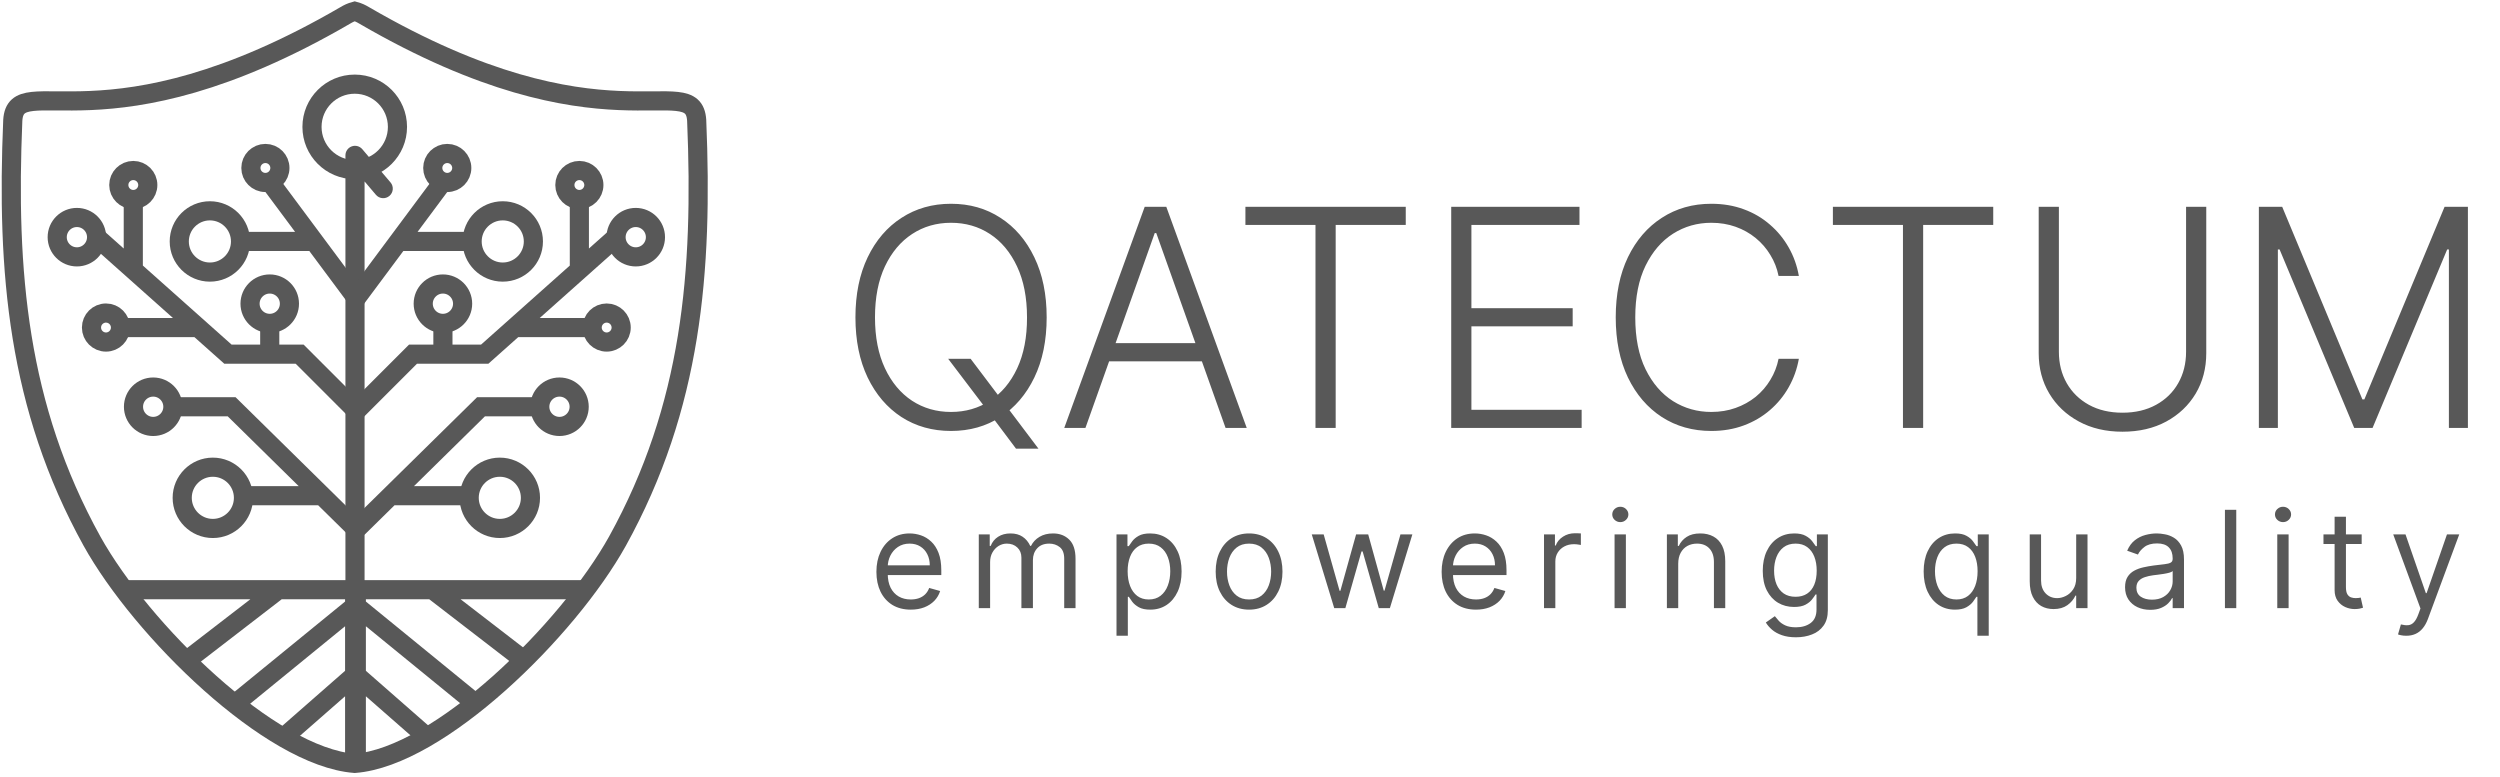 <svg xmlns="http://www.w3.org/2000/svg" width="222" height="69" viewBox="0 0 222 69" fill="none">
<path d="M84.199 31.864H86.194L88.706 35.191L89.127 35.747L92.215 39.841H90.221L87.958 36.821L87.555 36.284L84.199 31.864ZM92.944 28.182C92.944 30.227 92.579 32.008 91.85 33.522C91.122 35.031 90.118 36.201 88.84 37.032C87.568 37.856 86.104 38.269 84.449 38.269C82.793 38.269 81.326 37.856 80.048 37.032C78.776 36.201 77.775 35.031 77.047 33.522C76.324 32.008 75.963 30.227 75.963 28.182C75.963 26.136 76.324 24.359 77.047 22.851C77.775 21.336 78.779 20.166 80.057 19.342C81.336 18.511 82.799 18.095 84.449 18.095C86.104 18.095 87.568 18.511 88.84 19.342C90.118 20.166 91.122 21.336 91.85 22.851C92.579 24.359 92.944 26.136 92.944 28.182ZM91.199 28.182C91.199 26.424 90.904 24.919 90.317 23.666C89.728 22.407 88.926 21.445 87.91 20.78C86.894 20.115 85.74 19.783 84.449 19.783C83.164 19.783 82.013 20.115 80.997 20.78C79.981 21.445 79.175 22.403 78.581 23.656C77.993 24.909 77.699 26.418 77.699 28.182C77.699 29.94 77.993 31.445 78.581 32.698C79.169 33.951 79.971 34.913 80.987 35.584C82.004 36.249 83.157 36.581 84.449 36.581C85.74 36.581 86.894 36.249 87.91 35.584C88.933 34.919 89.738 33.96 90.326 32.707C90.914 31.448 91.205 29.94 91.199 28.182ZM96.386 38H94.506L101.65 18.364H103.567L110.71 38H108.831L102.675 20.694H102.541L96.386 38ZM97.738 30.473H107.479V32.084H97.738V30.473ZM110.593 19.974V18.364H124.831V19.974H118.608V38H116.815V19.974H110.593ZM128.868 38V18.364H140.258V19.974H130.661V27.367H139.654V28.978H130.661V36.389H140.45V38H128.868ZM159.738 24.5H157.936C157.801 23.829 157.559 23.209 157.207 22.64C156.862 22.065 156.427 21.563 155.903 21.135C155.379 20.706 154.784 20.374 154.12 20.137C153.455 19.901 152.736 19.783 151.962 19.783C150.722 19.783 149.591 20.105 148.568 20.751C147.552 21.397 146.737 22.346 146.123 23.599C145.516 24.845 145.212 26.373 145.212 28.182C145.212 30.004 145.516 31.538 146.123 32.784C146.737 34.031 147.552 34.977 148.568 35.622C149.591 36.261 150.722 36.581 151.962 36.581C152.736 36.581 153.455 36.463 154.12 36.226C154.784 35.99 155.379 35.66 155.903 35.239C156.427 34.81 156.862 34.309 157.207 33.733C157.559 33.158 157.801 32.535 157.936 31.864H159.738C159.578 32.765 159.278 33.605 158.837 34.385C158.402 35.159 157.846 35.836 157.169 36.418C156.497 37 155.724 37.453 154.848 37.779C153.973 38.105 153.011 38.269 151.962 38.269C150.313 38.269 148.849 37.856 147.571 37.032C146.293 36.201 145.289 35.031 144.56 33.522C143.838 32.014 143.477 30.234 143.477 28.182C143.477 26.13 143.838 24.35 144.56 22.841C145.289 21.333 146.293 20.166 147.571 19.342C148.849 18.511 150.313 18.095 151.962 18.095C153.011 18.095 153.973 18.258 154.848 18.584C155.724 18.904 156.497 19.358 157.169 19.946C157.846 20.527 158.402 21.205 158.837 21.978C159.278 22.752 159.578 23.592 159.738 24.5ZM162.761 19.974V18.364H176.999V19.974H170.776V38H168.983V19.974H162.761ZM194.123 18.364H195.916V31.365C195.916 32.701 195.603 33.896 194.977 34.951C194.35 35.999 193.478 36.827 192.359 37.434C191.247 38.035 189.953 38.336 188.476 38.336C187.006 38.336 185.711 38.032 184.593 37.425C183.474 36.818 182.602 35.99 181.975 34.941C181.349 33.893 181.036 32.701 181.036 31.365V18.364H182.829V31.24C182.829 32.282 183.062 33.212 183.529 34.031C183.995 34.842 184.65 35.481 185.494 35.948C186.344 36.415 187.338 36.648 188.476 36.648C189.614 36.648 190.608 36.415 191.458 35.948C192.308 35.481 192.963 34.842 193.423 34.031C193.89 33.212 194.123 32.282 194.123 31.24V18.364ZM200.587 18.364H202.659L209.782 35.469H209.955L217.079 18.364H219.15V38H217.462V22.151H217.309L210.684 38H209.054L202.428 22.151H202.275V38H200.587V18.364Z" fill="#585858"/>
<path d="M80.876 54.136C80.246 54.136 79.702 53.997 79.244 53.719C78.79 53.437 78.439 53.045 78.192 52.543C77.948 52.037 77.825 51.449 77.825 50.778C77.825 50.108 77.948 49.517 78.192 49.006C78.439 48.491 78.783 48.091 79.223 47.804C79.666 47.514 80.183 47.369 80.774 47.369C81.115 47.369 81.452 47.426 81.784 47.54C82.117 47.653 82.419 47.838 82.692 48.094C82.965 48.346 83.182 48.682 83.344 49.099C83.506 49.517 83.587 50.031 83.587 50.642V51.068H78.541V50.199H82.564C82.564 49.83 82.49 49.5 82.342 49.21C82.198 48.92 81.99 48.692 81.72 48.524C81.453 48.356 81.138 48.273 80.774 48.273C80.374 48.273 80.027 48.372 79.734 48.571C79.445 48.767 79.222 49.023 79.065 49.338C78.909 49.653 78.831 49.991 78.831 50.352V50.932C78.831 51.426 78.916 51.845 79.087 52.189C79.26 52.53 79.5 52.79 79.807 52.969C80.114 53.145 80.47 53.233 80.876 53.233C81.141 53.233 81.379 53.196 81.592 53.122C81.808 53.045 81.994 52.932 82.151 52.781C82.307 52.628 82.428 52.437 82.513 52.21L83.484 52.483C83.382 52.812 83.21 53.102 82.969 53.352C82.727 53.599 82.429 53.793 82.074 53.932C81.719 54.068 81.32 54.136 80.876 54.136ZM86.916 54V47.455H87.888V48.477H87.973C88.11 48.128 88.33 47.856 88.634 47.663C88.938 47.467 89.303 47.369 89.729 47.369C90.161 47.369 90.52 47.467 90.807 47.663C91.097 47.856 91.323 48.128 91.485 48.477H91.553C91.721 48.139 91.972 47.871 92.307 47.672C92.642 47.47 93.044 47.369 93.513 47.369C94.098 47.369 94.577 47.553 94.949 47.919C95.321 48.283 95.507 48.849 95.507 49.619V54H94.502V49.619C94.502 49.136 94.37 48.791 94.106 48.584C93.841 48.376 93.53 48.273 93.172 48.273C92.712 48.273 92.356 48.412 92.103 48.69C91.85 48.966 91.723 49.315 91.723 49.739V54H90.701V49.517C90.701 49.145 90.58 48.845 90.338 48.618C90.097 48.388 89.786 48.273 89.405 48.273C89.144 48.273 88.9 48.342 88.672 48.481C88.448 48.621 88.266 48.814 88.127 49.061C87.99 49.305 87.922 49.588 87.922 49.909V54H86.916ZM99.146 56.455V47.455H100.118V48.494H100.237C100.311 48.381 100.413 48.236 100.544 48.06C100.677 47.881 100.868 47.721 101.115 47.582C101.365 47.44 101.703 47.369 102.129 47.369C102.68 47.369 103.166 47.507 103.587 47.783C104.007 48.058 104.335 48.449 104.571 48.955C104.807 49.46 104.925 50.057 104.925 50.744C104.925 51.437 104.807 52.038 104.571 52.547C104.335 53.053 104.008 53.444 103.591 53.723C103.173 53.998 102.692 54.136 102.146 54.136C101.726 54.136 101.389 54.067 101.136 53.928C100.883 53.785 100.689 53.625 100.552 53.446C100.416 53.264 100.311 53.114 100.237 52.994H100.152V56.455H99.146ZM100.135 50.727C100.135 51.221 100.207 51.658 100.352 52.035C100.497 52.41 100.709 52.705 100.987 52.918C101.266 53.128 101.606 53.233 102.01 53.233C102.43 53.233 102.781 53.122 103.062 52.901C103.347 52.676 103.56 52.375 103.702 51.997C103.847 51.616 103.919 51.193 103.919 50.727C103.919 50.267 103.848 49.852 103.706 49.483C103.567 49.111 103.355 48.817 103.071 48.601C102.79 48.382 102.436 48.273 102.01 48.273C101.601 48.273 101.257 48.376 100.979 48.584C100.7 48.788 100.49 49.075 100.348 49.444C100.206 49.811 100.135 50.239 100.135 50.727ZM110.918 54.136C110.327 54.136 109.808 53.996 109.362 53.714C108.919 53.433 108.573 53.04 108.323 52.534C108.075 52.028 107.952 51.437 107.952 50.761C107.952 50.08 108.075 49.484 108.323 48.976C108.573 48.467 108.919 48.072 109.362 47.791C109.808 47.51 110.327 47.369 110.918 47.369C111.509 47.369 112.026 47.51 112.469 47.791C112.915 48.072 113.262 48.467 113.509 48.976C113.759 49.484 113.884 50.08 113.884 50.761C113.884 51.437 113.759 52.028 113.509 52.534C113.262 53.04 112.915 53.433 112.469 53.714C112.026 53.996 111.509 54.136 110.918 54.136ZM110.918 53.233C111.367 53.233 111.736 53.118 112.026 52.888C112.316 52.658 112.53 52.355 112.669 51.98C112.808 51.605 112.878 51.199 112.878 50.761C112.878 50.324 112.808 49.916 112.669 49.538C112.53 49.16 112.316 48.855 112.026 48.622C111.736 48.389 111.367 48.273 110.918 48.273C110.469 48.273 110.1 48.389 109.81 48.622C109.52 48.855 109.306 49.16 109.166 49.538C109.027 49.916 108.958 50.324 108.958 50.761C108.958 51.199 109.027 51.605 109.166 51.98C109.306 52.355 109.52 52.658 109.81 52.888C110.1 53.118 110.469 53.233 110.918 53.233ZM118.479 54L116.485 47.455H117.542L118.956 52.466H119.025L120.422 47.455H121.496L122.877 52.449H122.945L124.36 47.455H125.417L123.422 54H122.434L121.002 48.971H120.9L119.468 54H118.479ZM131.068 54.136C130.437 54.136 129.893 53.997 129.436 53.719C128.981 53.437 128.63 53.045 128.383 52.543C128.139 52.037 128.017 51.449 128.017 50.778C128.017 50.108 128.139 49.517 128.383 49.006C128.63 48.491 128.974 48.091 129.414 47.804C129.858 47.514 130.375 47.369 130.966 47.369C131.307 47.369 131.643 47.426 131.976 47.54C132.308 47.653 132.611 47.838 132.883 48.094C133.156 48.346 133.373 48.682 133.535 49.099C133.697 49.517 133.778 50.031 133.778 50.642V51.068H128.733V50.199H132.755C132.755 49.83 132.682 49.5 132.534 49.21C132.389 48.92 132.182 48.692 131.912 48.524C131.645 48.356 131.329 48.273 130.966 48.273C130.565 48.273 130.218 48.372 129.926 48.571C129.636 48.767 129.413 49.023 129.257 49.338C129.101 49.653 129.022 49.991 129.022 50.352V50.932C129.022 51.426 129.108 51.845 129.278 52.189C129.451 52.53 129.691 52.79 129.998 52.969C130.305 53.145 130.662 53.233 131.068 53.233C131.332 53.233 131.571 53.196 131.784 53.122C132 53.045 132.186 52.932 132.342 52.781C132.498 52.628 132.619 52.437 132.704 52.21L133.676 52.483C133.574 52.812 133.402 53.102 133.16 53.352C132.919 53.599 132.62 53.793 132.265 53.932C131.91 54.068 131.511 54.136 131.068 54.136ZM137.108 54V47.455H138.08V48.443H138.148C138.267 48.119 138.483 47.856 138.795 47.655C139.108 47.453 139.46 47.352 139.852 47.352C139.926 47.352 140.018 47.354 140.129 47.356C140.24 47.359 140.324 47.364 140.381 47.369V48.392C140.347 48.383 140.268 48.371 140.146 48.354C140.027 48.334 139.901 48.324 139.767 48.324C139.449 48.324 139.165 48.391 138.915 48.524C138.668 48.655 138.472 48.837 138.327 49.069C138.185 49.3 138.114 49.562 138.114 49.858V54H137.108ZM143.373 54V47.455H144.378V54H143.373ZM143.884 46.364C143.688 46.364 143.519 46.297 143.377 46.163C143.238 46.03 143.168 45.869 143.168 45.682C143.168 45.494 143.238 45.334 143.377 45.2C143.519 45.067 143.688 45 143.884 45C144.08 45 144.248 45.067 144.387 45.2C144.529 45.334 144.6 45.494 144.6 45.682C144.6 45.869 144.529 46.03 144.387 46.163C144.248 46.297 144.08 46.364 143.884 46.364ZM149.026 50.062V54H148.02V47.455H148.992V48.477H149.077C149.231 48.145 149.464 47.878 149.776 47.676C150.089 47.471 150.492 47.369 150.986 47.369C151.43 47.369 151.817 47.46 152.15 47.642C152.482 47.821 152.741 48.094 152.925 48.46C153.11 48.824 153.202 49.284 153.202 49.841V54H152.197V49.909C152.197 49.395 152.063 48.994 151.796 48.707C151.529 48.418 151.162 48.273 150.697 48.273C150.376 48.273 150.089 48.342 149.836 48.481C149.586 48.621 149.388 48.824 149.243 49.091C149.099 49.358 149.026 49.682 149.026 50.062ZM159.482 56.591C158.996 56.591 158.579 56.528 158.229 56.403C157.88 56.281 157.589 56.119 157.356 55.918C157.125 55.719 156.942 55.506 156.806 55.278L157.607 54.716C157.698 54.835 157.813 54.971 157.952 55.125C158.091 55.281 158.282 55.416 158.523 55.53C158.768 55.646 159.087 55.705 159.482 55.705C160.01 55.705 160.447 55.577 160.79 55.321C161.134 55.065 161.306 54.665 161.306 54.119V52.79H161.221C161.147 52.909 161.042 53.057 160.905 53.233C160.772 53.406 160.579 53.561 160.326 53.697C160.076 53.831 159.738 53.898 159.312 53.898C158.783 53.898 158.309 53.773 157.888 53.523C157.471 53.273 157.14 52.909 156.895 52.432C156.654 51.955 156.533 51.375 156.533 50.693C156.533 50.023 156.651 49.439 156.887 48.942C157.123 48.442 157.451 48.055 157.871 47.783C158.292 47.507 158.777 47.369 159.329 47.369C159.755 47.369 160.093 47.44 160.343 47.582C160.596 47.721 160.789 47.881 160.922 48.06C161.059 48.236 161.164 48.381 161.238 48.494H161.34V47.455H162.312V54.187C162.312 54.75 162.184 55.207 161.928 55.56C161.675 55.915 161.334 56.175 160.905 56.339C160.479 56.507 160.005 56.591 159.482 56.591ZM159.448 52.994C159.851 52.994 160.192 52.902 160.471 52.717C160.749 52.533 160.961 52.267 161.106 51.92C161.25 51.574 161.323 51.159 161.323 50.676C161.323 50.205 161.252 49.788 161.11 49.428C160.968 49.067 160.758 48.784 160.479 48.58C160.201 48.375 159.857 48.273 159.448 48.273C159.022 48.273 158.667 48.381 158.383 48.596C158.101 48.812 157.89 49.102 157.748 49.466C157.608 49.83 157.539 50.233 157.539 50.676C157.539 51.131 157.61 51.533 157.752 51.882C157.897 52.229 158.11 52.501 158.391 52.7C158.675 52.896 159.027 52.994 159.448 52.994ZM175.593 56.455V52.994H175.508C175.434 53.114 175.329 53.264 175.193 53.446C175.056 53.625 174.862 53.785 174.609 53.928C174.356 54.067 174.02 54.136 173.599 54.136C173.054 54.136 172.572 53.998 172.154 53.723C171.737 53.444 171.41 53.053 171.174 52.547C170.939 52.038 170.821 51.437 170.821 50.744C170.821 50.057 170.939 49.46 171.174 48.955C171.41 48.449 171.738 48.058 172.159 47.783C172.579 47.507 173.065 47.369 173.616 47.369C174.042 47.369 174.379 47.44 174.626 47.582C174.876 47.721 175.066 47.881 175.197 48.06C175.331 48.236 175.434 48.381 175.508 48.494H175.627V47.455H176.599V56.455H175.593ZM173.735 53.233C174.139 53.233 174.48 53.128 174.758 52.918C175.037 52.705 175.248 52.41 175.393 52.035C175.538 51.658 175.61 51.221 175.61 50.727C175.61 50.239 175.539 49.811 175.397 49.444C175.255 49.075 175.045 48.788 174.767 48.584C174.488 48.376 174.145 48.273 173.735 48.273C173.309 48.273 172.954 48.382 172.67 48.601C172.389 48.817 172.177 49.111 172.035 49.483C171.896 49.852 171.826 50.267 171.826 50.727C171.826 51.193 171.897 51.616 172.039 51.997C172.184 52.375 172.397 52.676 172.679 52.901C172.963 53.122 173.315 53.233 173.735 53.233ZM184.365 51.324V47.455H185.371V54H184.365V52.892H184.297C184.143 53.224 183.905 53.507 183.581 53.74C183.257 53.97 182.848 54.085 182.354 54.085C181.945 54.085 181.581 53.996 181.263 53.817C180.945 53.635 180.695 53.362 180.513 52.998C180.331 52.632 180.24 52.17 180.24 51.614V47.455H181.246V51.545C181.246 52.023 181.379 52.403 181.646 52.687C181.916 52.971 182.26 53.114 182.677 53.114C182.927 53.114 183.182 53.05 183.44 52.922C183.702 52.794 183.92 52.598 184.097 52.334C184.275 52.069 184.365 51.733 184.365 51.324ZM190.939 54.153C190.524 54.153 190.148 54.075 189.81 53.919C189.471 53.76 189.203 53.531 189.004 53.233C188.805 52.932 188.706 52.568 188.706 52.142C188.706 51.767 188.78 51.463 188.927 51.23C189.075 50.994 189.273 50.81 189.52 50.676C189.767 50.543 190.04 50.443 190.338 50.378C190.639 50.31 190.942 50.256 191.246 50.216C191.643 50.165 191.966 50.126 192.213 50.101C192.463 50.072 192.645 50.026 192.758 49.96C192.875 49.895 192.933 49.781 192.933 49.619V49.585C192.933 49.165 192.818 48.838 192.588 48.605C192.361 48.372 192.015 48.256 191.552 48.256C191.072 48.256 190.696 48.361 190.423 48.571C190.15 48.781 189.959 49.006 189.848 49.244L188.893 48.903C189.064 48.506 189.291 48.196 189.575 47.974C189.862 47.75 190.175 47.594 190.513 47.506C190.854 47.415 191.189 47.369 191.518 47.369C191.729 47.369 191.97 47.395 192.243 47.446C192.518 47.494 192.784 47.595 193.04 47.748C193.298 47.902 193.513 48.133 193.683 48.443C193.854 48.753 193.939 49.168 193.939 49.687V54H192.933V53.114H192.882C192.814 53.256 192.7 53.408 192.541 53.569C192.382 53.731 192.17 53.869 191.906 53.983C191.642 54.096 191.319 54.153 190.939 54.153ZM191.092 53.25C191.49 53.25 191.825 53.172 192.098 53.016C192.373 52.859 192.581 52.658 192.72 52.41C192.862 52.163 192.933 51.903 192.933 51.631V50.71C192.89 50.761 192.797 50.808 192.652 50.851C192.51 50.891 192.345 50.926 192.158 50.957C191.973 50.986 191.792 51.011 191.616 51.034C191.443 51.054 191.302 51.071 191.194 51.085C190.933 51.119 190.689 51.175 190.462 51.251C190.237 51.325 190.055 51.437 189.916 51.588C189.78 51.736 189.712 51.937 189.712 52.193C189.712 52.543 189.841 52.807 190.099 52.986C190.361 53.162 190.692 53.25 191.092 53.25ZM198.58 45.273V54H197.574V45.273H198.58ZM202.222 54V47.455H203.228V54H202.222ZM202.733 46.364C202.537 46.364 202.368 46.297 202.226 46.163C202.087 46.03 202.017 45.869 202.017 45.682C202.017 45.494 202.087 45.334 202.226 45.2C202.368 45.067 202.537 45 202.733 45C202.929 45 203.097 45.067 203.236 45.2C203.378 45.334 203.449 45.494 203.449 45.682C203.449 45.869 203.378 46.03 203.236 46.163C203.097 46.297 202.929 46.364 202.733 46.364ZM209.716 47.455V48.307H206.324V47.455H209.716ZM207.313 45.886H208.319V52.125C208.319 52.409 208.36 52.622 208.442 52.764C208.527 52.903 208.635 52.997 208.766 53.045C208.9 53.091 209.04 53.114 209.188 53.114C209.299 53.114 209.39 53.108 209.461 53.096C209.532 53.082 209.588 53.071 209.631 53.062L209.836 53.966C209.767 53.991 209.672 54.017 209.55 54.043C209.428 54.071 209.273 54.085 209.086 54.085C208.801 54.085 208.523 54.024 208.25 53.902C207.98 53.78 207.756 53.594 207.577 53.344C207.401 53.094 207.313 52.778 207.313 52.398V45.886ZM213.677 56.455C213.506 56.455 213.354 56.44 213.221 56.412C213.087 56.386 212.995 56.361 212.944 56.335L213.2 55.449C213.444 55.511 213.66 55.534 213.847 55.517C214.035 55.5 214.201 55.416 214.346 55.266C214.494 55.118 214.628 54.878 214.751 54.545L214.938 54.034L212.518 47.455H213.609L215.415 52.67H215.484L217.29 47.455H218.381L215.603 54.955C215.478 55.293 215.323 55.572 215.138 55.794C214.954 56.018 214.739 56.185 214.495 56.293C214.253 56.401 213.981 56.455 213.677 56.455Z" fill="#585858"/>
<path d="M31.5 67.79C23.971 67.2 12.561 55.95 8.17 48.057C1.565 36.109 0.571 24.135 1.135 10.677C1.443 6.045 9.387 13.741 30.663 1.366C30.974 1.185 31.152 1.097 31.5 1C31.848 1.097 32.026 1.185 32.337 1.366C53.613 13.741 61.557 6.045 61.865 10.677C62.429 24.135 61.435 36.109 54.83 48.057C50.439 55.95 39.029 67.2 31.5 67.79Z" stroke="#585858" stroke-width="1.7" stroke-miterlimit="22.926"/>
<path d="M11.157 52.366H31.492V67.847M31.492 59.955L25.52 65.187M31.492 53.821L20.761 62.579M16.601 58.627L24.757 52.341" stroke="#585858" stroke-width="1.7" stroke-miterlimit="22.926"/>
<path d="M51.976 52.366H31.641V67.847M31.641 59.955L37.613 65.187M31.641 53.821L42.371 62.579M46.531 58.627L38.375 52.341" stroke="#585858" stroke-width="1.7" stroke-miterlimit="22.926"/>
<path d="M18.64 24.161C20.142 24.161 21.36 22.943 21.36 21.441C21.36 19.938 20.142 18.721 18.64 18.721C17.137 18.721 15.919 19.938 15.919 21.441C15.919 22.943 17.137 24.161 18.64 24.161Z" stroke="#585858" stroke-width="1.7" stroke-miterlimit="22.926"/>
<path d="M23.953 28.716C24.919 28.716 25.701 27.933 25.701 26.968C25.701 26.002 24.919 25.219 23.953 25.219C22.987 25.219 22.204 26.002 22.204 26.968C22.204 27.933 22.987 28.716 23.953 28.716Z" stroke="#585858" stroke-width="1.7" stroke-miterlimit="22.926"/>
<path d="M18.9 46.927C20.402 46.927 21.62 45.709 21.62 44.207C21.62 42.705 20.402 41.487 18.9 41.487C17.398 41.487 16.18 42.705 16.18 44.207C16.18 45.709 17.398 46.927 18.9 46.927Z" stroke="#585858" stroke-width="1.7" stroke-miterlimit="22.926"/>
<path d="M13.603 37.868C14.569 37.868 15.352 37.085 15.352 36.119C15.352 35.153 14.569 34.37 13.603 34.37C12.637 34.37 11.854 35.153 11.854 36.119C11.854 37.085 12.637 37.868 13.603 37.868Z" stroke="#585858" stroke-width="1.7" stroke-miterlimit="22.926"/>
<path d="M44.644 24.161C43.142 24.161 41.924 22.943 41.924 21.441C41.924 19.938 43.142 18.721 44.644 18.721C46.147 18.721 47.364 19.938 47.364 21.441C47.364 22.943 46.147 24.161 44.644 24.161Z" stroke="#585858" stroke-width="1.7" stroke-miterlimit="22.926"/>
<path d="M21.942 44.017H28.636M21.36 21.441H28.151M11.836 17.717V23.964M10.699 29.086H17.587M23.955 16.144L31.643 26.478M31.643 36.485L26.606 31.448H21.36H20.239L8.578 21.061M23.953 28.716V31.448M31.524 46.895L20.568 36.119H15.352" stroke="#585858" stroke-width="1.7" stroke-miterlimit="22.926"/>
<path d="M23.567 16.204C24.278 16.204 24.855 15.627 24.855 14.916C24.855 14.205 24.278 13.628 23.567 13.628C22.855 13.628 22.279 14.205 22.279 14.916C22.279 15.627 22.855 16.204 23.567 16.204Z" stroke="#585858" stroke-width="1.7" stroke-miterlimit="22.926"/>
<path d="M9.411 30.374C10.123 30.374 10.699 29.797 10.699 29.086C10.699 28.375 10.123 27.798 9.411 27.798C8.7 27.798 8.124 28.375 8.124 29.086C8.124 29.797 8.7 30.374 9.411 30.374Z" stroke="#585858" stroke-width="1.7" stroke-miterlimit="22.926"/>
<path d="M39.331 28.716C38.365 28.716 37.582 27.933 37.582 26.968C37.582 26.002 38.365 25.219 39.331 25.219C40.297 25.219 41.08 26.002 41.08 26.968C41.08 27.933 40.297 28.716 39.331 28.716Z" stroke="#585858" stroke-width="1.7" stroke-miterlimit="22.926"/>
<path d="M6.829 22.81C7.795 22.81 8.578 22.027 8.578 21.061C8.578 20.095 7.795 19.312 6.829 19.312C5.863 19.312 5.08 20.095 5.08 21.061C5.08 22.027 5.863 22.81 6.829 22.81Z" stroke="#585858" stroke-width="1.7" stroke-miterlimit="22.926"/>
<path d="M11.836 17.717C12.548 17.717 13.124 17.14 13.124 16.429C13.124 15.718 12.548 15.141 11.836 15.141C11.125 15.141 10.549 15.718 10.549 16.429C10.549 17.14 11.125 17.717 11.836 17.717Z" stroke="#585858" stroke-width="1.7" stroke-miterlimit="22.926"/>
<path d="M44.384 46.927C42.881 46.927 41.663 45.709 41.663 44.207C41.663 42.705 42.881 41.487 44.384 41.487C45.886 41.487 47.104 42.705 47.104 44.207C47.104 45.709 45.886 46.927 44.384 46.927Z" stroke="#585858" stroke-width="1.7" stroke-miterlimit="22.926"/>
<path d="M49.681 37.868C48.715 37.868 47.932 37.085 47.932 36.119C47.932 35.153 48.715 34.37 49.681 34.37C50.647 34.37 51.43 35.153 51.43 36.119C51.43 37.085 50.647 37.868 49.681 37.868Z" stroke="#585858" stroke-width="1.7" stroke-miterlimit="22.926"/>
<path d="M31.524 13.798L32.172 13.248C31.941 12.976 31.565 12.877 31.231 13C30.896 13.123 30.674 13.441 30.674 13.798H31.524ZM33.382 17.299C33.686 17.657 34.222 17.701 34.58 17.397C34.938 17.093 34.982 16.557 34.678 16.199L33.382 17.299ZM31.524 13.798H30.674V52.366H31.524H32.374V13.798H31.524ZM31.524 13.798L30.876 14.348L33.382 17.299L34.03 16.749L34.678 16.199L32.172 13.248L31.524 13.798Z" fill="#585858"/>
<path d="M41.341 44.017H34.648M41.924 21.441H35.133M51.447 17.717V23.964M52.584 29.086H45.696M39.329 16.144L31.64 26.478M31.64 36.485L36.678 31.448H41.924H43.045L54.706 21.061M39.331 28.716V31.448M31.76 46.895L42.716 36.119H47.932" stroke="#585858" stroke-width="1.7" stroke-miterlimit="22.926"/>
<path d="M39.717 16.204C39.006 16.204 38.429 15.627 38.429 14.916C38.429 14.205 39.006 13.628 39.717 13.628C40.428 13.628 41.005 14.205 41.005 14.916C41.005 15.627 40.428 16.204 39.717 16.204Z" stroke="#585858" stroke-width="1.7" stroke-miterlimit="22.926"/>
<path d="M31.5 15.063C33.596 15.063 35.295 13.364 35.295 11.268C35.295 9.172 33.596 7.473 31.5 7.473C29.404 7.473 27.705 9.172 27.705 11.268C27.705 13.364 29.404 15.063 31.5 15.063Z" stroke="#585858" stroke-width="1.7" stroke-miterlimit="22.926"/>
<path d="M53.872 30.374C53.161 30.374 52.584 29.797 52.584 29.086C52.584 28.375 53.161 27.798 53.872 27.798C54.584 27.798 55.16 28.375 55.16 29.086C55.16 29.797 54.584 30.374 53.872 30.374Z" stroke="#585858" stroke-width="1.7" stroke-miterlimit="22.926"/>
<path d="M56.455 22.81C55.489 22.81 54.706 22.027 54.706 21.061C54.706 20.095 55.489 19.312 56.455 19.312C57.421 19.312 58.204 20.095 58.204 21.061C58.204 22.027 57.421 22.81 56.455 22.81Z" stroke="#585858" stroke-width="1.7" stroke-miterlimit="22.926"/>
<path d="M51.447 17.717C50.736 17.717 50.16 17.14 50.16 16.429C50.16 15.718 50.736 15.141 51.447 15.141C52.158 15.141 52.735 15.718 52.735 16.429C52.735 17.14 52.158 17.717 51.447 17.717Z" stroke="#585858" stroke-width="1.7" stroke-miterlimit="22.926"/>
</svg>
